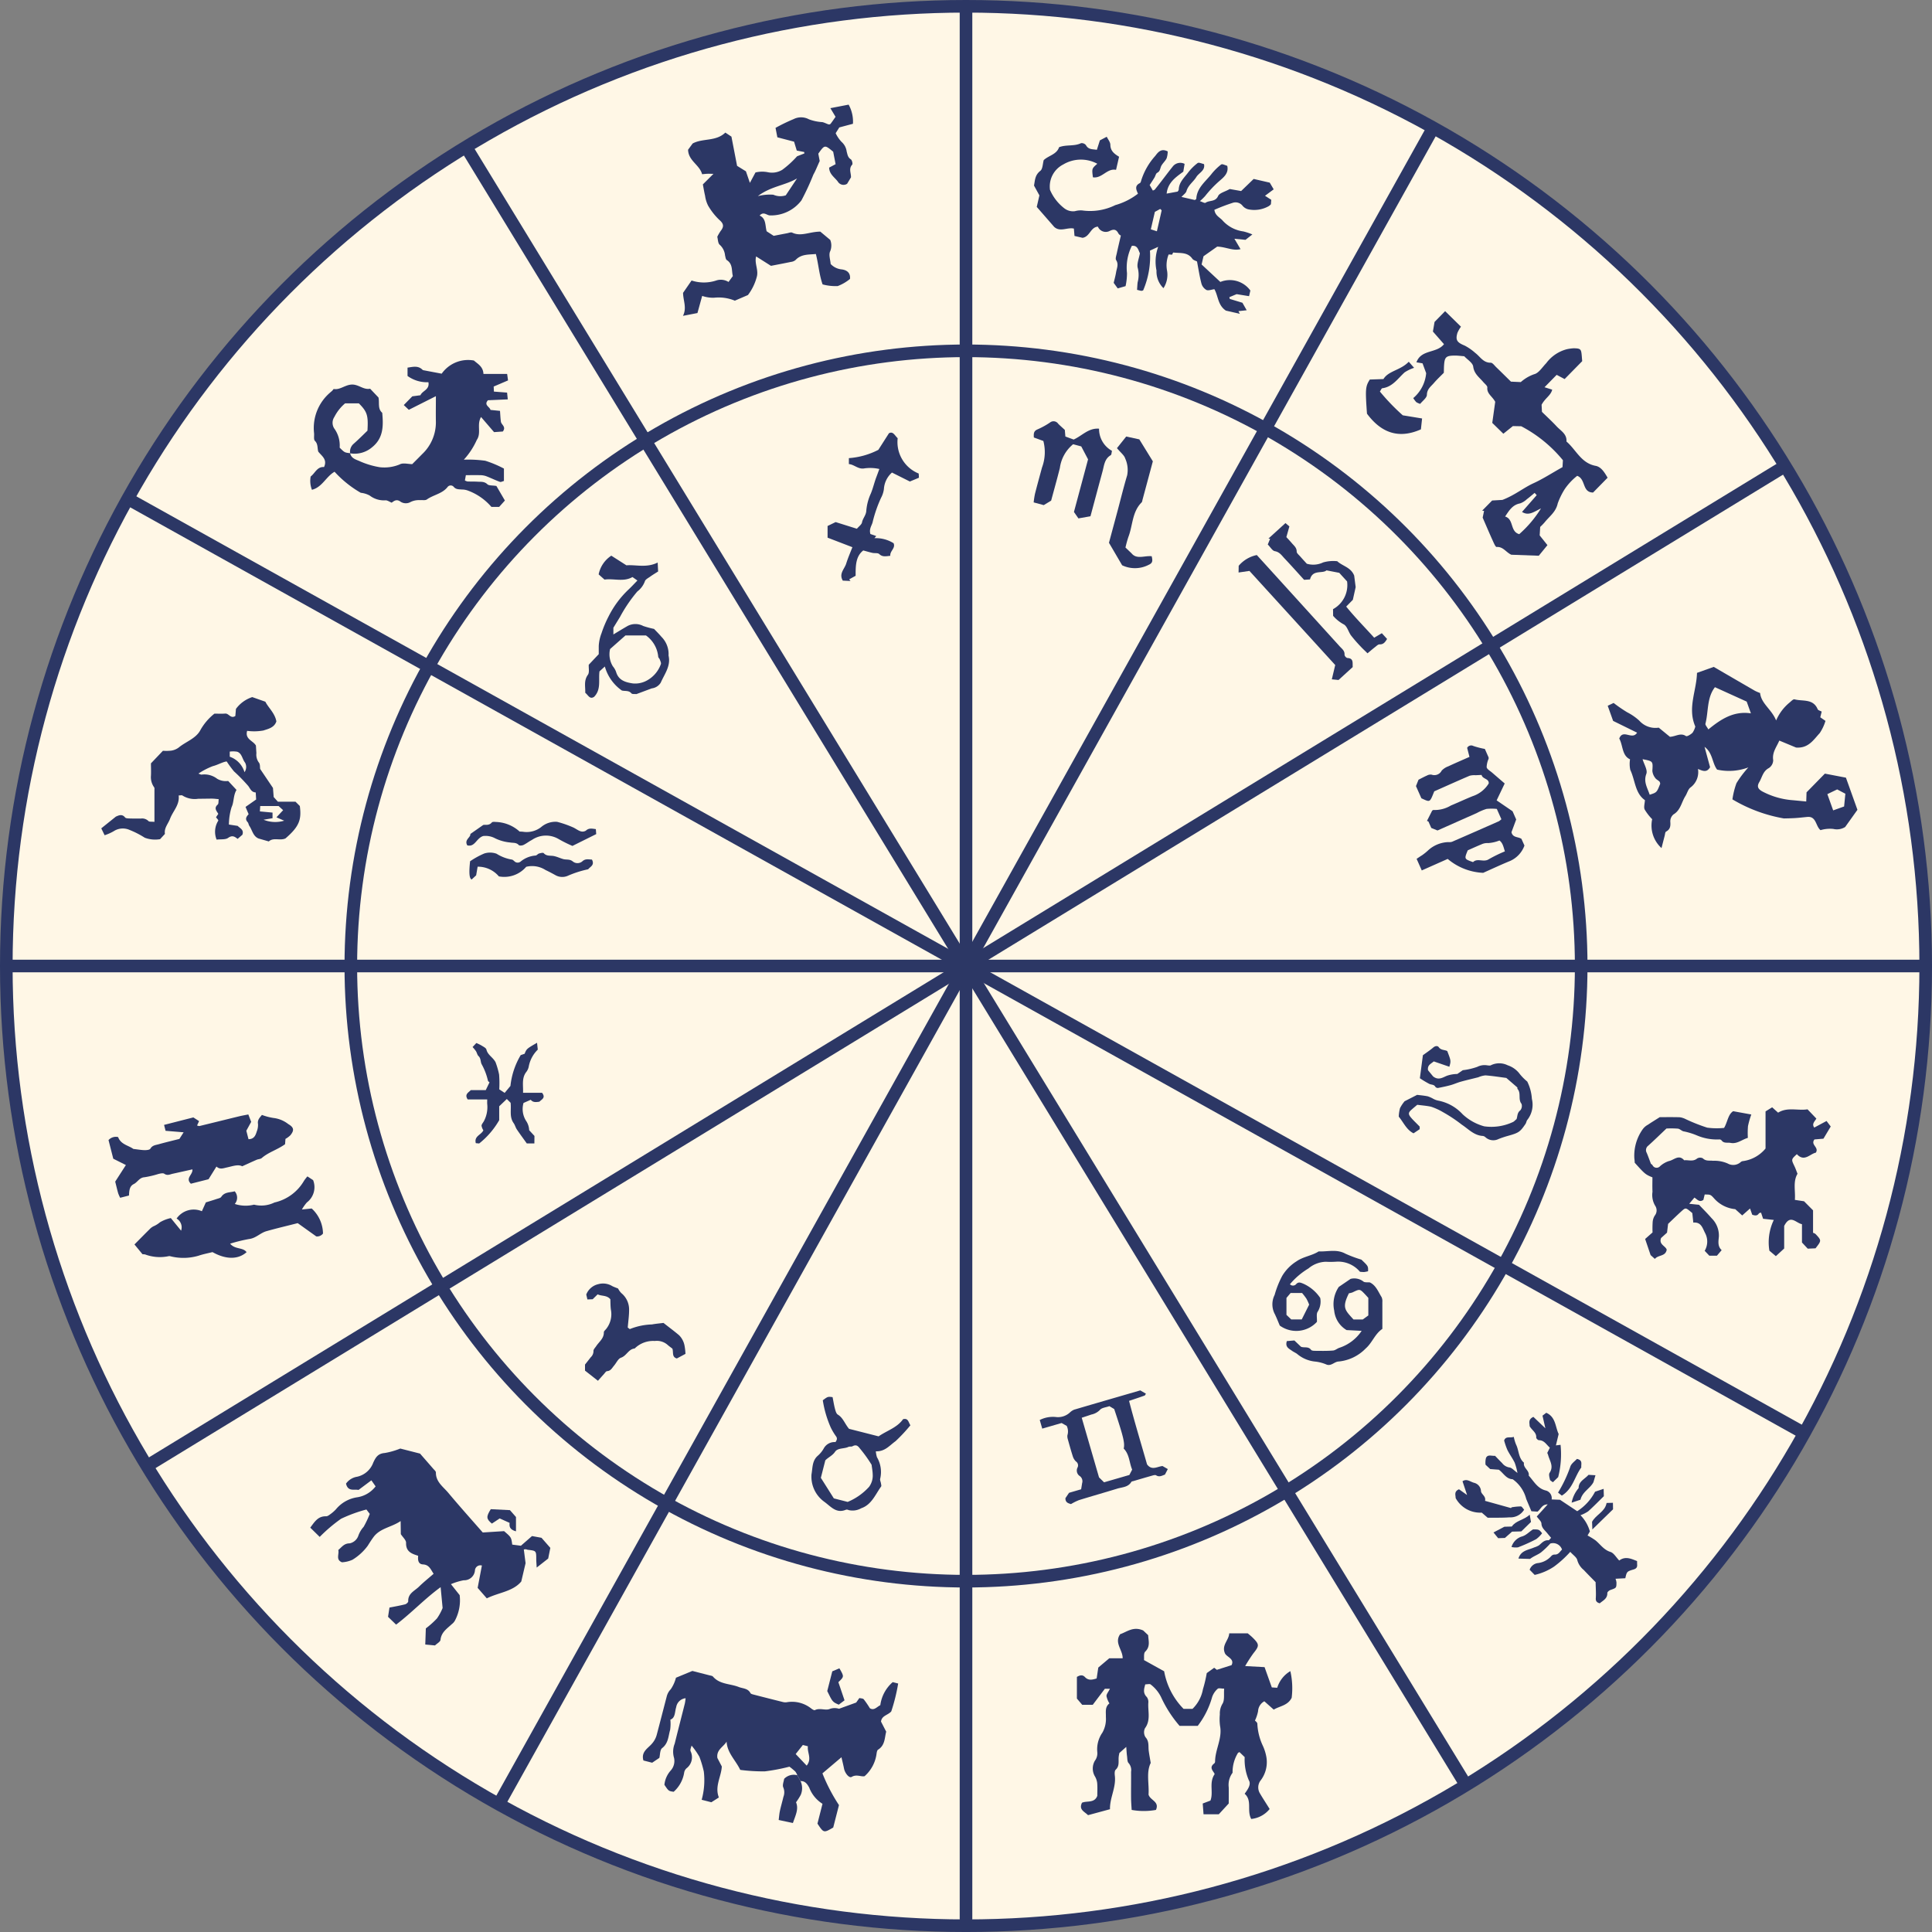 <svg xmlns="http://www.w3.org/2000/svg" width="191.661" height="191.661" viewBox="0 0 191.661 191.661"><rect x="0" y="0" width="191.661" height="191.661" fill="#808080" stroke="none"/><g transform="translate(0.625 0.625)"><g transform="translate(0 0)"><circle cx="95.206" cy="95.206" r="95.206" transform="translate(0 0)" fill="#fff7e6" stroke="#2c3765" stroke-width="1.25"/><circle cx="61.028" cy="61.028" r="61.028" transform="translate(34.178 34.178)" fill="#fff7e6" stroke="#2c3765" stroke-width="1.25"/><line y2="190.411" transform="translate(95.206 0)" fill="#fff7e6" stroke="#2c3765" stroke-width="1.25"/><line x1="190.411" transform="translate(0 95.206)" fill="#fff7e6" stroke="#2c3765" stroke-width="1.25"/><line x1="92.707" y2="166.319" transform="translate(48.852 12.046)" fill="#fff7e6" stroke="#2c3765" stroke-width="1.25"/><line x1="166.319" y1="92.707" transform="translate(12.046 48.852)" fill="#fff7e6" stroke="#2c3765" stroke-width="1.25"/><line x1="162.525" y2="99.208" transform="translate(13.943 45.602)" fill="#fff7e6" stroke="#2c3765" stroke-width="1.25"/><line x1="99.208" y1="162.525" transform="translate(45.602 13.943)" fill="#fff7e6" stroke="#2c3765" stroke-width="1.25"/><g transform="translate(101.918 41.168)"><path d="M921.038,510l-1.194.212-.445-.638,1.4-5.221-.675-1.283-.806-.216A3.683,3.683,0,0,0,918,505.222c-.271,1.076-.571,2.145-.863,3.227l-.734.445-1-.269a8.38,8.38,0,0,1,.129-.846c.223-.876.464-1.746.7-2.618a4.353,4.353,0,0,0,.132-2.631l-.942-.344c-.021-.365-.034-.632.352-.8a7.735,7.735,0,0,0,1.252-.687.557.557,0,0,1,.812.125c.185.189.388.361.655.609l.057.656.821.3c.84-.376,1.468-1.162,2.518-1.078a2.486,2.486,0,0,0,1.284,2.2c-.049.18-.042.382-.125.431-.619.363-.651,1.01-.81,1.595C921.838,507.014,921.443,508.489,921.038,510Z" transform="translate(-915.403 -500.578)" fill="#2c3765"/><path d="M920.144,502.53l.917-1.152,1.3.28,1.343,2.179c-.369,1.375-.693,2.582-1.018,3.787-.028.1-.034.229-.1.293-.946.946-.868,2.28-1.307,3.417a10.485,10.485,0,0,0-.29,1.056l.611.583c.511.621,1.29.2,1.99.28.093.4.125.662-.272.838a2.964,2.964,0,0,1-2.66.059l-1.307-2.232c.28-1.035.567-2.105.855-3.174.314-1.173.6-2.355.95-3.519a2.748,2.748,0,0,0-.195-1.672C920.863,503.232,920.524,502.986,920.144,502.53Z" transform="translate(-911.881 -499.865)" fill="#2c3765"/></g><path d="M929.111,497.354l-.335-.019a2.893,2.893,0,0,0-.153,1.625,2.426,2.426,0,0,1-.359,1.718,2.294,2.294,0,0,1-.691-1.748,4.326,4.326,0,0,1,.166-2.353l-.817.376a8.56,8.56,0,0,1-.67,3.94.491.491,0,0,1-.174.051c-.123-.015-.244-.053-.433-.1.019-.263.027-.507.057-.749a2.808,2.808,0,0,0,.023-1.375c-.142-.426.119-.987.2-1.506-.168-.333-.225-.806-.8-.732a4.829,4.829,0,0,0-.479,2.694,5.989,5.989,0,0,1-.142,1.3l-.778.225-.4-.551c.078-.329.182-.7.242-1.069.066-.39.272-.768,0-1.188-.093-.144.013-.429.059-.645.112-.528.24-1.054.41-1.791a.538.538,0,0,1-.238-.2c-.2-.394-.435-.462-.842-.269a.849.849,0,0,1-1.2-.414c-.73.049-.789,1-1.519,1.109l-.8-.185-.062-.73c-.647-.151-1.358.373-1.95-.165l-1.733-1.986.263-1.143-.535-.974c.1-.5.081-1.039.624-1.457.244-.187.235-.7.339-1.067.492-.464,1.284-.558,1.525-1.281.713-.28,1.487-.066,2.175-.4a.54.54,0,0,1,.488.193c.25.463.662.392,1.084.465l.3-.938.681-.358c.123.259.354.526.358.8.01.6.371.882.865,1.184l-.3,1.3c-.891-.187-1.39.883-2.295.738-.11-.867-.11-.867.435-1.343a3.427,3.427,0,0,0-3.377.07,2.449,2.449,0,0,0-1.315,2.518,4.581,4.581,0,0,0,1.419,1.831,1.418,1.418,0,0,0,1.05.286,2.17,2.17,0,0,1,.708-.076,5.638,5.638,0,0,0,3.3-.526,6.587,6.587,0,0,0,2.249-1.133c-.15-.352-.38-.772.187-1.048.068-.034.11-.157.129-.244a6.554,6.554,0,0,1,1.4-2.457c.27-.359.579-.779,1.235-.446a2.286,2.286,0,0,1-.106.681c-.127.267-.375.475-.52.734-.132.238-.1.549-.418.708-.134.068-.174.314-.269.471-.142.233-.291.458-.477.745l.316.547c.091-.045.159-.059.193-.1.21-.257.412-.518.617-.781.39-.505.77-1.016,1.169-1.513a.944.944,0,0,1,1.171-.255l-.131.774c-.783.571-1.538,1.1-1.651,2.176l1.09-.2c.025-.042.106-.119.11-.2.025-.753.583-1.211.976-1.752a4.992,4.992,0,0,1,.825-.823c.161-.136.185-.106.707.051.138.641-.513.863-.764,1.277-.289.477-.806.806-.978,1.4-.059.2-.293.352-.494.577l1.326.306c.055-.044.142-.079.144-.119.061-1.127.961-1.738,1.561-2.529a5.612,5.612,0,0,1,.834-.821c.151-.13.176-.1.675.079.187.791-.462,1.211-.889,1.6a11.248,11.248,0,0,0-1.309,1.4,5.61,5.61,0,0,1-.516.5c.238.074.477.225.562.163.382-.272.976-.062,1.247-.672.134-.3.67-.418,1.154-.692l1.129.2,1.243-1.2,1.595.367.392.664-.861.639.619.4-.034.439a.954.954,0,0,1-.212.187,2.91,2.91,0,0,1-2.043.316,1.076,1.076,0,0,1-.539-.329.887.887,0,0,0-1.014-.308,19.18,19.18,0,0,0-1.8.687c.081.573.507.732.789,1.033a3.356,3.356,0,0,0,2.079,1.11,5.758,5.758,0,0,1,.9.3l-.681.535-1.1-.106.607,1.029c-.76.195-1.422-.216-2.313-.252l-1.36.959-.189.815,1.86,1.733a2.512,2.512,0,0,1,2.978.853l-.13.558-1.235-.2-.721.3.045.174,1.254.38.422.744-.817.087.136.267-1.385-.32c-.812-.543-.749-1.453-1.139-2.124-.282.036-.59.168-.794.074a1.068,1.068,0,0,1-.492-.641c-.185-.706-.293-1.434-.437-2.181-.146-.081-.367-.132-.462-.271-.479-.69-1.22-.534-1.884-.619-.036,0-.091.151-.136.233Zm-1.7-4.245-.4,1.731.6.195c.167-.726.323-1.394.471-2.064.006-.032-.074-.081-.14-.153Z" transform="translate(-813.469 -472.716)" fill="#2c3765"/><g transform="translate(134.881 30.228)"><path d="M948.074,504.8c.554.545,1.022.97,1.449,1.432.411.445,1.041.757.982,1.51.953.812,1.447,2.145,2.894,2.414.539.1.868.624,1.188,1.177l-1.441,1.47c-1.109-.011-.7-1.337-1.576-1.657a5.878,5.878,0,0,0-1.247,1.332,7.361,7.361,0,0,0-.683,1.4c-.185.865-.829,1.288-1.3,1.882a6.017,6.017,0,0,1-.441.454l-.051.842.77.965-.859,1.052-2.724-.1c-.526-.233-.808-.817-1.457-.768-.113.009-.282-.4-.386-.628-.312-.683-.605-1.375-1-2.285l.14-.666-.189-.026.989-1.006,1.02-.059c1.243-.477,2.077-1.194,3.076-1.651.948-.433,1.829-1.01,2.885-1.6l.04-.687a13.351,13.351,0,0,0-4.133-3.369l-.829-.017-.946.759-1.1-1.076.293-2.092c-.3-.558-.842-.8-.783-1.419.015-.168-.257-.369-.407-.547-.391-.463-.9-.8-.993-1.525-.049-.382-.589-.7-.889-1.029-.348-.025-.656-.07-.963-.066-.851.011-.988.149-1.042,1-.013.193-.011.386-.021.707-.286.291-.66.638-.991,1.022-.291.339-.677.592-.689,1.167-.008.3-.431.6-.666.895a1.552,1.552,0,0,1-.388-.172,2.931,2.931,0,0,1-.3-.4,3.654,3.654,0,0,0,1.282-2.474l-.361-.976-.605-.1c.471-1.305,2-.868,2.734-1.8l-1.1-1.254.164-.953,1.048-1.069,1.572,1.542a3.14,3.14,0,0,0-.354.62c-.21.721-.025.948.73,1.258a5.167,5.167,0,0,1,1.042.726c.484.361.787.98,1.534.97.18,0,.369.274.539.439.509.492,1.012.991,1.468,1.438l.976.045a3.944,3.944,0,0,1,1.32-.779c.46-.106.812-.7,1.2-1.093a3.709,3.709,0,0,1,2.066-1.394,4.642,4.642,0,0,1,.66-.089c.7.015.747.074.806.791.011.153.025.308.04.488l-1.744,1.776-.789-.418-1.205,1.228.762.24c-.136.581-.7.832-1.052,1.5Zm-.52,8.263-.206-.225c-.257.21-.507.431-.772.628a1.9,1.9,0,0,1-.675.416c-.738.138-1.063.675-1.481,1.3.895.278.462,1.485,1.4,1.75a11.285,11.285,0,0,0,2.16-2.556c-.74.363-1.222.759-1.884.352Z" transform="translate(-930.613 -494.795)" fill="#2c3765"/><path d="M937.077,497.455l.528.605a3.885,3.885,0,0,0-.944.454c-.677.613-1.19,1.44-2.213,1.572-.078.011-.134.18-.236.325a20.965,20.965,0,0,0,2.27,2.359l1.916.314-.117,1.08c-2.253,1-3.973.3-5.35-1.555-.174-2.448-.155-2.7.282-3.388l1.351-.047C935.068,498.346,936.261,498.312,937.077,497.455Z" transform="translate(-932.828 -492.423)" fill="#2c3765"/></g><g transform="translate(122.246 51.266)"><path d="M927.957,507.592c.439.48.9.987,1.364,1.5q3.434,3.78,6.863,7.563c.212.235.509.427.475.832a.426.426,0,0,0,.274.318c.653.025.507.488.539.9l-1.407,1.283-.666-.066.337-1.419-8.509-9.336-1.078.157.011-.664A3.187,3.187,0,0,1,927.957,507.592Z" transform="translate(-926.149 -504.421)" fill="#2c3765"/><path d="M929.437,505.916l.388.331-.3,1.061c.146.159.356.378.552.609s.477.435.473.83c0,.159.218.327.35.48.218.252.446.494.655.723a2.267,2.267,0,0,0,1.619-.131,3.641,3.641,0,0,1,1.4-.119c.522.488,1.353.594,1.68,1.428l.146,1.143-.28,1.258-.658.67c.863,1.067,1.831,2.041,2.775,3.089l.76-.447.52.57c-.182.289-.335.552-.751.539-.146-.006-.3.161-.443.269-.238.184-.467.384-.747.617-.246-.244-.469-.446-.672-.666a14.263,14.263,0,0,1-.959-1.1c-.261-.352-.373-.889-.706-1.094a3.675,3.675,0,0,1-1.075-.859l-.008-.662a2.717,2.717,0,0,0,1.394-2.751l-.777-.853-1.267-.244c-.38.358-1.379-.119-1.634.9l-.587.038c-.643-.706-1.288-1.432-1.954-2.136-.269-.286-.477-.622-.95-.706-.246-.042-.437-.4-.7-.662l.233-.567-.167-.021Z" transform="translate(-924.785 -505.916)" fill="#2c3765"/></g><path d="M957.886,526.6a7.849,7.849,0,0,1,.4-1.606,10.269,10.269,0,0,1,1.18-1.565,5.465,5.465,0,0,1-3.1.219c-.5-.651-.424-1.661-1.247-2.259l.549,2.018c-.325.571-.726.371-1.2.178a1.893,1.893,0,0,1-.725,1.822c-.255.172-.342.583-.526.872-.386.607-.473,1.4-1.182,1.816a.9.9,0,0,0-.312.717c.034.431,0,.759-.42.986-.091.047-.1.259-.136.4-.1.386-.2.774-.316,1.235a3.017,3.017,0,0,1-.927-2.866,5.013,5.013,0,0,1-.745-.963c-.108-.236.007-.573.026-.927-.984-.677-.961-1.969-1.451-3a2.865,2.865,0,0,1-.026-1.05c-.81-.371-.687-1.368-1.069-2.062.375-.99,1.281.2,1.769-.581l-2.378-1.169-.537-1.5.586-.28a14.419,14.419,0,0,0,1.356.931,5.367,5.367,0,0,1,1.2.834,2.132,2.132,0,0,0,1.92.685l1.112.91c.6-.038,1.058-.431,1.587-.076.106.07.48-.155.651-.325a1.856,1.856,0,0,0,.278-.622c-.8-1.833.129-3.56.167-5.32l1.661-.594c1.339.777,2.715,1.578,4.092,2.374a5.064,5.064,0,0,0,.509.218c.108,1.057,1.146,1.614,1.589,2.722a4.68,4.68,0,0,1,1.286-1.737c.176-.136.4-.4.543-.358.8.216,1.843-.091,2.291.978.047.112.252.155.4.237l-.14.566.515.356a4.42,4.42,0,0,1-.573,1.216c-.609.655-1.118,1.525-2.346,1.428l-1.661-.69c-.269.637-.73,1.177-.605,1.948a.962.962,0,0,1-.431.778c-.594.314-.666.919-.954,1.4-.259.439-.113.69.322.929a7.669,7.669,0,0,0,3.04.863l1.3.125.03-.908,1.818-1.856,2.09.4,1.141,3.189-1.218,1.706a1.548,1.548,0,0,1-1.177.191,3.232,3.232,0,0,0-1.266.121c-.5-.4-.4-1.4-1.32-1.311-.416.04-.832.091-1.25.115s-.832.028-1.061.034A14.944,14.944,0,0,1,957.886,526.6Zm-1.735-11.129c-.817,1.056-.63,2.408-.942,3.619-.034.133.157.322.289.571,1.25-1.021,2.509-1.848,4.22-1.595L959.3,516.9Zm-6.474,10.669c.706-.223.706-.223,1.048-1.1-.025-.068-.031-.163-.081-.212-.132-.127-.325-.21-.42-.357a1.356,1.356,0,0,1-.282-.7c.06-.955.083-.955-.969-1.156.144.505.515,1.074.373,1.453C949.048,524.863,949.437,525.418,949.678,526.14Zm18.6-.528-.974.469.577,1.612,1.084-.388.125-1.264Z" transform="translate(-786.648 -447.925)" fill="#2c3765"/><path d="M943.926,524.9l-.454-1.023a4.979,4.979,0,0,0-1.023,0,5.179,5.179,0,0,0-.961.408q-1.949.863-3.9,1.731l-.617-.252-.284-.639-.144-.062.511-1.008c.036-.021.085-.079.125-.072a3.12,3.12,0,0,0,1.735-.443c.719-.3,1.424-.63,2.145-.923a2.951,2.951,0,0,0,1.61-1.265c.042-.5-.626-.43-.706-.846-.219.01-.4.017-.586.028a1.838,1.838,0,0,0-.6.051c-1.184.505-2.357,1.037-3.511,1.547-.458,1.143-.4,1.088-1.277.689l-.537-1.209.252-.632c.265-.132.545-.289.84-.416a.726.726,0,0,1,.458-.087.81.81,0,0,0,1-.4,1.724,1.724,0,0,1,.658-.426c.679-.318,1.37-.613,2.1-.936l-.231-.895a.454.454,0,0,1,.615-.187,8.282,8.282,0,0,0,1.141.293l.371.838a.539.539,0,0,1,0,.144,2.211,2.211,0,0,0-.193.832c.04.2.346.365.541.535.4.346.794.687,1.25,1.078l-.8,1.676,1.579,1.078.361.817-.469,1.264c.132.562.655.431.989.656l.3.666a2.652,2.652,0,0,1-1.411,1.523c-.942.386-1.865.821-2.684,1.184a5.825,5.825,0,0,1-3.519-1.381l-2.573,1.143-.511-1.15c.187-.125.356-.244.531-.35a5.347,5.347,0,0,0,.6-.482,3.1,3.1,0,0,1,2.009-.828.915.915,0,0,0,.382-.036q2.327-1.01,4.646-2.037A1.687,1.687,0,0,0,943.926,524.9Zm-3.339,3.089c-.352.857-.352.857.528,1.165.427-.431,1.048.051,1.557-.284a13.627,13.627,0,0,1,1.6-.781c-.14-.443-.21-.844-.539-1.08a3.675,3.675,0,0,1-1.114.257,1.336,1.336,0,0,0-.675.127C941.5,527.575,941.062,527.775,940.587,527.985Z" transform="translate(-795.608 -444.254)" fill="#2c3765"/><path d="M957.621,547.281l-.691-.624a3.19,3.19,0,0,1-2.1-1.069c-.358-.4-.38-.38-.931-.384l-.13.534c-.414.289-.619-.076-.891-.227l-.513.613.972.1c.41.435.851.87,1.254,1.337a2.407,2.407,0,0,1,.715,1.816c-.042.464-.144.957.276,1.347l-.471.551h-.753l-.46-.486a1.787,1.787,0,0,0,.057-1.729c-.276-.532-.4-1.143-1.184-1.069l-.1-.944c-.058-.049-.147-.127-.24-.2-.4-.325-.443-.335-.8-.015-.458.413-.9.846-1.362,1.286l-.106.87-.59.532c-.25.645.448.785.558,1.156-.112.69-.836.5-1.175.918l-.422-.378-.543-1.6.736-.649a9.995,9.995,0,0,1,.01-1.016,1.4,1.4,0,0,1,.208-.653.82.82,0,0,0,.076-.923,2.089,2.089,0,0,1-.3-1.445c-.025-.479-.006-.961-.006-1.428-.687-.278-.751-.331-1.757-1.451a3.928,3.928,0,0,0-.038-.437,4.519,4.519,0,0,1,.829-2.881,1.524,1.524,0,0,1,.528-.456c.333-.229.681-.437,1.163-.745.545,0,1.266-.013,1.984.008a1.8,1.8,0,0,1,.571.178,17.528,17.528,0,0,0,2.153.853,7,7,0,0,0,1.676.026c.352-.6.39-1.337.9-1.657l1.8.327a8.377,8.377,0,0,0-.329,1.15,8.272,8.272,0,0,0-.013,1.167c-.611.182-1.069.628-1.714.5-.312-.059-.67.078-.906-.263a.294.294,0,0,0-.246-.079,5.078,5.078,0,0,1-2.228-.416,6.921,6.921,0,0,0-1.233-.378c-.21-.013-.4-.253-.615-.278a9.25,9.25,0,0,0-1.133-.013c-.655.619-1.222,1.177-1.814,1.708a.546.546,0,0,0-.142.711c.134.318.248.641.42,1.094-.029-.025.085.032.151.125a.452.452,0,0,0,.745.106,2.418,2.418,0,0,1,.885-.515c.49-.093.982-.7,1.511-.078.428-.047.88.165,1.29-.18a.58.58,0,0,1,.56-.015c.307.308.672.2,1.016.246a3.254,3.254,0,0,1,1.457.271,1.111,1.111,0,0,0,1.266-.125.392.392,0,0,1,.233-.113,3.5,3.5,0,0,0,2.251-1.252V536.96l.653-.407.594.532c.921-.579,1.952-.178,2.917-.331l.878.919c-.18.3-.473.53-.21.891l1.22-.653.414.547-.723,1.209-.889.074c-.429.543.488.772.133,1.313-.577.115-1.141.955-1.88.148-.569.522-.564.52-.236,1.2.111.233.195.48.3.745-.467.785-.193,1.682-.261,2.59l.91.138.893.9v2.23a.624.624,0,0,1,.252.123c.6.641.594.645-.008,1.415l-.772.034-.571-.613v-1.816c-.6-.108-1.158-1.031-1.765.178v2.234l-.825.76-.643-.543a5.11,5.11,0,0,1,.439-3.049l-1.063-.117L959.49,547c-.074.026-.178.03-.212.079-.168.263-.391.223-.664.129l-.216-.617Z" transform="translate(-785.413 -427.33)" fill="#2c3765"/><path d="M936.385,539.17c-.193.163-.391.325-.586.5-.28.246-.323.411-.087.707s.549.579.915.957c0-.021,0,.106,0,.255l-.611.411c-.708-.356-.986-1.078-1.466-1.653a3.792,3.792,0,0,1,.123-.842,3.567,3.567,0,0,1,.458-.687l1.241-.634c.278.036.672.068,1.056.146a3.069,3.069,0,0,1,.543.244,1.755,1.755,0,0,0,.5.184,4.408,4.408,0,0,1,2.41,1.347,5.086,5.086,0,0,0,2.142,1.2,5.027,5.027,0,0,0,2.824-.412c.134-.044.239-.185.386-.3.106-.271.049-.628.375-.874a.672.672,0,0,0,.117-.651c-.357-.443-.021-1.039-.384-1.458-.042-.047-.019-.15-.021-.155l-1.1-.95c-.56-.072-1.311-.193-2.066-.253a2.318,2.318,0,0,0-.713.187c-.583.149-1.169.282-1.746.443-.335.093-.654.242-.989.335-.409.114-.827.2-1.243.28a.315.315,0,0,1-.276-.1c-.138-.259-.4-.2-.605-.3a9.669,9.669,0,0,1-.938-.562l.3-2.282c.333-.244.7-.486,1.029-.766.2-.17.431-.193.552-.025.221.308.564.238.836.378.375.974.375.974.208,1.557l-1.547-.532c-.3.259-.645.367-.57.876l.5.609c.552.445,1,.081,1.39-.064a3.219,3.219,0,0,1,1.014-.172l.547-.376a6.513,6.513,0,0,0,1.445-.335,1.575,1.575,0,0,1,.963-.149c.129.013.291.051.384-.009a1.876,1.876,0,0,1,1.661.006,2.433,2.433,0,0,1,1.209.878,5.178,5.178,0,0,0,.732.736,4.462,4.462,0,0,1,.458,1.714,2.43,2.43,0,0,1-.437,2.07c-.1.108-.11.293-.195.42-.549.808-.681.887-1.748,1.186a8.934,8.934,0,0,0-.929.312,1.156,1.156,0,0,1-1.282-.165.5.5,0,0,0-.267-.14c-.878-.045-1.436-.689-2.1-1.126a14.664,14.664,0,0,0-1.88-1.247,6.058,6.058,0,0,0-1.161-.528C937.312,539.263,936.865,539.233,936.385,539.17Z" transform="translate(-796.413 -430.196)" fill="#2c3765"/><g transform="translate(125.601 123.461)"><path d="M938.179,550.526c-.749.5-1,1.377-1.657,1.945a4.3,4.3,0,0,1-2.679,1.29c-.42.015-.715.467-1.182.312a3.981,3.981,0,0,0-1.091-.3,3.264,3.264,0,0,1-1.86-.774c-.151-.11-.331-.182-.482-.291-.3-.219-.719-.378-.524-.972l.747-.062.655.622c.31.135.726-.066,1,.306.072.1.316.1.481.1.566.006,1.135.017,1.7-.03.227-.019.431-.216.66-.282a4.242,4.242,0,0,0,2.177-1.67l-1.491-.076a2.526,2.526,0,0,1-1.232-1.935,3.034,3.034,0,0,1,.456-2.348l1.167-.795a1.475,1.475,0,0,1,1.26.25c.135.127.435.074.659.1.613.3.827.931,1.159,1.457a1,1,0,0,1,.076.494C938.181,548.721,938.179,549.572,938.179,550.526Zm-1.392-3.074c-.146-.161-.237-.265-.333-.365-.513-.535-.511-.532-1.23-.185a1.587,1.587,0,0,1-.361.089c-.721,1.44-.38,1.676.452,2.6h.923l.549-.4Z" transform="translate(-927.27 -542.781)" fill="#2c3765"/><path d="M936.75,544.952c.677.643.677.643.664,1.154a3.138,3.138,0,0,1-.388.076,3.389,3.389,0,0,1-.418-.025,2.822,2.822,0,0,0-2.363-1,7.967,7.967,0,0,1-1.022.006,2.8,2.8,0,0,0-1.725.664,7.3,7.3,0,0,0-1.837,1.568.418.418,0,0,0,.639-.036c.227-.216.41-.129.674-.026a3.946,3.946,0,0,1,1.693,1.421,1.9,1.9,0,0,1-.24,1.347c-.172.219-.064.656-.087,1.025a2.787,2.787,0,0,1-3.687.367c-.127-.3-.288-.707-.471-1.1a2.066,2.066,0,0,1-.038-1.939,9.407,9.407,0,0,1,.751-1.886,4.312,4.312,0,0,1,1.421-1.447c.679-.475,1.519-.549,2.2-.986.882.045,1.778-.25,2.641.223A12.207,12.207,0,0,0,936.75,544.952Zm-7.433,3.8v1.68l.473.452h1.044l.734-1.466a4.891,4.891,0,0,0-.269-.59,6.349,6.349,0,0,0-.435-.567H929.73Z" transform="translate(-927.922 -544.079)" fill="#2c3765"/></g><g transform="translate(143.752 139.524)"><path d="M950.839,559.718c-.516.5-1.016,1.021-1.553,1.5a3.538,3.538,0,0,1-.766.386,3.712,3.712,0,0,1,.933,1.612l-.231.4a6.778,6.778,0,0,1,.793.486c.481.393.812.934,1.476,1.143.335.1.568.539.874.853.607-.452,1.167-.183,1.771.055,0,.089,0,.24.009.39.013.259-.131.375-.359.443-.658.193-.673.214-.817.87l-.972.051a1.456,1.456,0,0,1,.095.38c-.006.539-.017.528-.6.734-.129.045-.312.2-.308.3.017.564-.426.74-.753,1.023-.282-.083-.41-.2-.39-.515.032-.494-.007-.991-.019-1.583-.361-.371-.777-.781-1.177-1.211a1.9,1.9,0,0,1-.638-.965c-.055-.288-.422-.517-.7-.832a10.648,10.648,0,0,1-1.61,1.464,5.712,5.712,0,0,1-1.92.823l-.5-.511a1,1,0,0,1,.772-.656,2.106,2.106,0,0,0,1.36-.685.451.451,0,0,1,.34-.168c.4.025.52-.291.742-.492a.94.94,0,0,0-1.165-.6,8.3,8.3,0,0,1-.934.891c-.325.235-.727.363-1.073.636l-1.154-.034c.255-.832.993-.847,1.564-1.107a2.051,2.051,0,0,0,.481-.212c.28-.235.511-.532.94-.5.068.006.148-.134.257-.24-.148-.176-.28-.333-.41-.492-.227-.278-.53-.486-.549-.925-.01-.221-.274-.429-.464-.7l1.086-1.2c-.583-.006-.687.49-1.014.719l-.605-.04-.511-1.215a3.447,3.447,0,0,0-1.345-1.96c-.639-.021-.9-.592-1.371-.944l-.861-.066-.46-.43a1.878,1.878,0,0,1,.043-.67c.17-.38.55-.185.9-.214.218.225.454.479.7.719a1.121,1.121,0,0,0,.715.435c.246.021.467.3.808.543a6.142,6.142,0,0,0-.274-1.012c-.21-.437-.509-.831-.725-1.266a6.805,6.805,0,0,1-.323-.94c.172-.465.579-.223.957-.359a4.274,4.274,0,0,0,.221.751c.3.59.229,1.341.791,1.814-.108.522.564.759.471,1.277.5.552.853,1.26,1.663,1.472a.787.787,0,0,1,.611.895l.827.032,1.708,1.135a5.066,5.066,0,0,0,1.771-1.934l.851-.284Z" transform="translate(-936.109 -551.438)" fill="#2c3765"/><path d="M943.1,558.8a5.976,5.976,0,0,1,.91-.089c.11.006.21.2.329.322a1.58,1.58,0,0,1-1.453.762c-.723.055-1.451.03-2.162.04l-.589-.507a2.773,2.773,0,0,1-2.592-1.449c.015-.246-.2-.643.337-.867l.8.57-.454-1.366c.426-.289.77.053,1.148.153a.894.894,0,0,1,.687.846c.049.314.511.484.4.944l2.573.717Z" transform="translate(-937.517 -549.419)" fill="#2c3765"/><path d="M944.03,555.81l.46-.055a9.189,9.189,0,0,1-.235,3.2l-.526.513c-.115-.1-.269-.164-.291-.263-.051-.221-.136-.526-.032-.679.435-.647,0-1.184-.148-1.759a1.568,1.568,0,0,0-.087-.21l.259-.52c-.344-.293-.547-.74-1.088-.742-.093,0-.272-.176-.265-.261.036-.509-.418-.709-.655-1.133.013-.274-.185-.668.375-.919l1.188,1.133-.286-1.254.373-.287c.95.418.891,1.4,1.23,2.107Z" transform="translate(-934.055 -552.571)" fill="#2c3765"/><path d="M944.775,554.992c.622.129.392.541.435.849-.662.895-.838,2.125-1.933,2.792l-.375-.3a13.061,13.061,0,0,0,1.216-2.567C944.211,555.454,944.57,555.221,944.775,554.992Z" transform="translate(-932.716 -550.412)" fill="#2c3765"/><path d="M942.278,559.574l-.919.025-.709.626-.67.023-.464-.568,1.082-.567.736-.021c.4-.594,1.184-.628,1.778-1.175l.125.723Z" transform="translate(-935.735 -547.804)" fill="#2c3765"/><path d="M945.29,555.827l.69.04-.2.688c-.318.619-1.1.953-1.288,1.741l-.876.291a3.118,3.118,0,0,1,.694-1.443C944.3,556.474,944.9,556.266,945.29,555.827Z" transform="translate(-932.081 -549.667)" fill="#2c3765"/><path d="M942.594,558.689c.592,0,.592,0,.9.38a2.8,2.8,0,0,1-.588.588,16.44,16.44,0,0,1-1.8.81,1.736,1.736,0,0,1-.647-.036,1.571,1.571,0,0,1,.967-1.021C941.919,559.291,942.172,558.948,942.594,558.689Z" transform="translate(-934.89 -547.115)" fill="#2c3765"/><path d="M944.716,559.936l-.03-.757c.388-.719,1.286-.991,1.442-1.869l.628-.017.011.645Z" transform="translate(-931.125 -548.36)" fill="#2c3765"/></g><path d="M928.419,559.206l-.284.547c-.287.1-.554.28-.88.07-.083-.053-.252-.006-.373.028-.624.176-1.245.359-1.865.543-.076.023-.184.03-.214.083-.322.541-.91.518-1.407.672-1.264.39-2.535.749-3.8,1.141a5.56,5.56,0,0,0-.785.391c-.2-.074-.564-.117-.549-.59l.358-.53,1.2-.35.1-.613a.631.631,0,0,0-.265-.719.655.655,0,0,1-.189-.832.469.469,0,0,0-.165-.6,1.2,1.2,0,0,1-.306-.5c-.182-.566-.339-1.141-.5-1.716a.946.946,0,0,1-.036-.377,1.277,1.277,0,0,0-.07-.933l-.507-.284-1.92.556-.248-.855a2.9,2.9,0,0,1,1.57-.3,1.737,1.737,0,0,0,1.419-.443,1.343,1.343,0,0,1,.431-.284c2.185-.645,4.376-1.277,6.555-1.911l.562.331c-.057.077-.085.166-.14.185-.484.174-.972.335-1.536.524.554,2.136,1.194,4.232,1.784,6.3.475.639,1.01.219,1.532.163Zm-5.321-5.957-.475-.284c-.339.123-.755.149-.938.371a1.634,1.634,0,0,1-.851.46c-.308.108-.622.208-.955.318l1.716,5.917.5.488,2.51-.728.278-.531c-.293-.685-.259-1.5-.84-2.089C924.172,556.639,924.02,556.007,923.1,553.249Z" transform="translate(-813.193 -414.094)" fill="#2c3765"/><path d="M920.949,569.85h-.505l-1.2,1.589H918.2l-.528-.619v-2.149c.314-.185.566-.229.8.017.346.367.734.269,1.159.136l.163-1.08,1.093-.923h1.324c.017-.832-.859-1.521-.246-2.389.654-.216,1.3-.811,2.285-.367l.492.465c.025.552.238,1.12-.293,1.635-.17.164-.093.584-.121.836l2,1.11a7.074,7.074,0,0,0,1.928,3.732h.881a3.6,3.6,0,0,0,1.039-1.95,13.15,13.15,0,0,0,.378-1.6l.738-.53.263.206,1.459-.463c.316-.615-.441-.795-.641-1.148-.39-.834.375-1.305.411-2.011h1.835c.142.123.3.246.45.388.724.709.717.842.108,1.6a14.758,14.758,0,0,0-.812,1.26l1.924.106.719,2.013.539.034a2.88,2.88,0,0,1,1.3-1.65,7.658,7.658,0,0,1,.131,2.645c-.384.772-1.16.806-1.78,1.173l-.931-.827a1.188,1.188,0,0,0-.622.984,3.925,3.925,0,0,1-.308.927c.042.053.233.182.235.312a5.749,5.749,0,0,0,.524,2.143,4.544,4.544,0,0,1,.367,1.133,2.985,2.985,0,0,1-.6,2.4,1.139,1.139,0,0,0-.027,1.249c.284.488.6.959.957,1.54a2.7,2.7,0,0,1-1.826.986c-.462-.828.123-1.818-.653-2.5.312-.437.673-.925.412-1.343a5.154,5.154,0,0,1-.409-2.293l-.52-.5c-.064.044-.148.068-.165.117a3.612,3.612,0,0,0-.516,1.935,2.006,2.006,0,0,0-.382,1.449c.01.522,0,1.044,0,1.6l-.989,1.073h-1.51l-.081-1.071.764-.289c.327-.829-.17-1.765.42-2.626-.083-.273-.617-.63-.049-1.052a.263.263,0,0,0,.091-.182c0-1.2.732-2.3.494-3.539a5.047,5.047,0,0,1-.021-1.148,1.874,1.874,0,0,1,.261-1.059c.227-.354.119-.923.167-1.5-.28,0-.547-.079-.643.015a1.914,1.914,0,0,0-.549.815,8.406,8.406,0,0,1-1.43,2.864h-1.8a11.951,11.951,0,0,1-1.846-2.873,3.572,3.572,0,0,0-1.023-1.234c-.087-.083-.325-.011-.535-.011-.131.46-.248.861.153,1.258a.823.823,0,0,1,.148.581c-.051.84.259,1.718-.331,2.514a.921.921,0,0,0,.051.887c.39.426.259.906.324,1.37.047.354.115.706.195,1.184-.465.935-.144,2.089-.216,3.142.168.579,1.109.681.734,1.519a6.767,6.767,0,0,1-2.408,0c-.023-.418-.057-.793-.059-1.165-.008-.872.01-1.742,0-2.614a1.044,1.044,0,0,0-.242-.864c-.142-.136-.125-.448-.157-.685-.038-.267-.049-.539-.079-.925l-.683.607c-.023.131-.057.265-.068.4-.04.433.1.891-.3,1.26-.115.108-.106.4-.081.6.14,1.158-.511,2.183-.481,3.316l-2.177.59c-.373-.369-.936-.539-.6-1.232.477-.218,1.237.068,1.519-.687,0-.418.025-.836-.01-1.25a1.689,1.689,0,0,0-.212-.653,1.532,1.532,0,0,1-.021-1.574,1.221,1.221,0,0,0,.242-.851,2.883,2.883,0,0,1,.505-1.939,2.747,2.747,0,0,0,.346-1.553c.017-.469-.117-.991.352-1.347a2.244,2.244,0,0,1-.291-.719C920.592,570.387,920.783,570.179,920.949,569.85Z" transform="translate(-811.465 -402.941)" fill="#2c3765"/><path d="M907.484,554.909l2.934.747c.829-.575,1.822-.851,2.425-1.7.53-.146.539.337.73.6a16.012,16.012,0,0,1-1.479,1.583c-.59.418-1.048,1.04-1.95,1a2.633,2.633,0,0,0,.11.586,2.889,2.889,0,0,1,.322,2.126c-.042.134.051.308.074.464.015.108.064.252.015.32-.573.8-.951,1.807-1.967,2.151a1.731,1.731,0,0,1-1.26.184.374.374,0,0,0-.246-.04c-.963.41-1.485-.286-2.143-.77a3.067,3.067,0,0,1-1.288-2.739c.115-.632.051-1.337.619-1.837a2.722,2.722,0,0,0,.607-.749,1.211,1.211,0,0,1,1.152-.609c.146-.214.216-.378.027-.611a6.1,6.1,0,0,1-.5-.847,10.708,10.708,0,0,1-.785-2.69c.5-.373.5-.373.971-.312.076.377.136.774.238,1.162.055.2.127.479.28.57C906.9,553.818,907.06,554.408,907.484,554.909Zm-.134,7.251a5.933,5.933,0,0,0,2.122-1.495,1.871,1.871,0,0,0,.361-1.235c-.01-.32-.07-.636-.11-.953a13.345,13.345,0,0,0-1.156-1.61c-.221-.3-.4-.41-.743-.227-.114.061-.286.006-.4.062-.435.208-1.056.081-1.328.486-.265.39-.672.543-.965.849l-.443,1.733,1.288,2.039Z" transform="translate(-823.882 -413.79)" fill="#2c3765"/><g transform="translate(63.155 164.877)"><path d="M910.229,576.46a1.435,1.435,0,0,0-.2-.369,6.679,6.679,0,0,0-.581-.482,19.04,19.04,0,0,1-2.438.465,17.567,17.567,0,0,1-2.442-.146c-.469-.98-1.294-1.682-1.354-2.805-.318.537-1.031.8-.914,1.623l.439.842c-.049,1-.728,1.979-.291,3.076l-.747.475-.959-.246a7.282,7.282,0,0,0,.212-2.8,10.52,10.52,0,0,0-.439-1.468,7.709,7.709,0,0,0-.776-1.109c-.034.163-.157.39-.1.554a1.378,1.378,0,0,1-.413,1.71.724.724,0,0,0-.221.42,3.216,3.216,0,0,1-1.042,1.9c-.5-.07-.5-.07-.918-.691a2.5,2.5,0,0,1,.63-1.424,1.407,1.407,0,0,0,.324-1.252,2.15,2.15,0,0,1,.066-1.406c.327-1.332.675-2.658,1.008-3.99a4.5,4.5,0,0,0,.074-.518,1.053,1.053,0,0,0-.931.88c-.152.473-.081,1.078-.581,1.243a4.159,4.159,0,0,1-.023,1.014c-.182.628-.166,1.326-.791,1.809-.225.172-.2.666-.278.972l-.713.48-.866-.221c-.259-.859.452-1.211.828-1.652a2.176,2.176,0,0,0,.49-.891c.335-1.263.658-2.529.989-3.793a1.549,1.549,0,0,1,.4-.728,3.626,3.626,0,0,0,.52-1.147l1.627-.673c.48.123,1.08.276,1.68.431.125.034.291.045.365.13.675.785,1.7.694,2.55,1.029.409.163.914.123,1.167.607.047.089.221.125.344.157q1.424.369,2.849.723a1.06,1.06,0,0,0,.384.032,3.063,3.063,0,0,1,2.474.634c.1.074.271.18.343.144.5-.253,1.065.076,1.494-.125a1.439,1.439,0,0,1,.9-.009l1.7-.617.316-.448c.146.038.354.028.435.125a8.829,8.829,0,0,1,.605.884c.422.267.685-.125,1.039-.3a3.654,3.654,0,0,1,1.23-2.287l.541.138a18.1,18.1,0,0,1-.685,2.768c-.335.38-.95.409-1.016,1.01l.515,1c-.163.573-.095,1.343-.81,1.786-.089.057-.119.231-.142.358a3.59,3.59,0,0,1-1.192,2.27c-.327.085-.8-.219-1.281.072-.248.151-.67-.365-.761-.831-.064-.331-.148-.66-.253-1.12l-1.888,1.6a17.333,17.333,0,0,0,1.64,3.148l-.569,2.225c-.942.55-.942.55-1.564-.388l.5-1.965a3.261,3.261,0,0,1-1.318-1.61c-.189-.339-.4-.67-.863-.641Zm.929-.955c.554-.69.03-1.309.121-1.92l-.5-.129-.711.9Z" transform="translate(-894.913 -565.851)" fill="#2c3765"/><path d="M903.88,571.609l.322.583a1.682,1.682,0,0,1,.015,1.371,6.394,6.394,0,0,1-.464.73c.284.664-.053,1.3-.31,2.054l-1.411-.3c.042-.327.059-.607.117-.876.1-.475.244-.944.352-1.419a1.233,1.233,0,0,0-.008-.925c-.117-.236.049-.611.081-.861A1.322,1.322,0,0,1,903.88,571.609Z" transform="translate(-888.564 -561)" fill="#2c3765"/><path d="M905.783,565.973c.482.823.482.823-.1,1.375l.611,1.8-.573.433c-.619-.272-.619-.272-1.141-1.351l.5-1.958Z" transform="translate(-886.294 -565.973)" fill="#2c3765"/></g><path d="M886.433,561.642c-.914.622-2.03.7-2.686,1.581-.212.286-.4.583-.581.874a5.321,5.321,0,0,1-1.513,1.385,2.957,2.957,0,0,1-1.04.25c-.647-.258-.257-.8-.365-1.218.361-.3.571-.66,1.131-.66a1.164,1.164,0,0,0,.849-.73,2.589,2.589,0,0,1,.537-.912,10.122,10.122,0,0,0,.605-1.281l-.333-.435a14.352,14.352,0,0,0-2.514.919,15.486,15.486,0,0,0-2.119,1.8l-.936-.919c.435-.585.768-1.148,1.566-1.126.157.006.331-.142.477-.246a3.732,3.732,0,0,0,.5-.444,3.373,3.373,0,0,1,2.139-1.2,2.854,2.854,0,0,0,1.8-1.078l-.42-.6-1.277.954c-.427-.1-1.048.2-1.239-.628a1.676,1.676,0,0,1,1.114-.685,2.215,2.215,0,0,0,1.589-1.4c.252-.549.479-.9,1.146-.953a7.376,7.376,0,0,0,1.534-.441l1.96.5c.348.4.838.957,1.322,1.517.1.113.254.24.252.359-.011.935.725,1.413,1.228,2.015,1.146,1.37,2.34,2.7,3.42,3.935l2.115-.134c.713.611.713.611.81,1.337l.861.112,1.1-.961.942.172.876,1-.212,1.059-1.141.895c-.021-.394-.044-.62-.044-.846,0-.813-.006-.823-.821-.915-.072-.008-.14-.042-.212-.055a.921.921,0,0,0-.2.023l.174,1.358-.427,1.818c-.836,1-2.217,1.078-3.42,1.672l-.908-1.04.422-2.217a.542.542,0,0,0-.691.5,1.069,1.069,0,0,1-1.116.963,6.177,6.177,0,0,0-1.264.386l.866,1.09a4.3,4.3,0,0,1-.435,2.454,1.115,1.115,0,0,1-.344.422c-.473.445-1.042.794-1.122,1.553-.019.2-.344.363-.545.56l-.967-.091.057-1.6a8.65,8.65,0,0,0,1.1-.984,5.1,5.1,0,0,0,.564-1.039L890.4,568.2c-1.572,1.143-2.86,2.531-4.417,3.716l-.8-.774.142-.919c.52-.1,1.041-.191,1.553-.32.125-.032.312-.2.308-.3-.038-.785.639-1.031,1.067-1.453.446-.437.936-.827,1.451-1.277-.3-.446-.435-.895-1.057-.929-.477-.026-.518-.445-.475-.857-.637-.2-1.224-.4-1.2-1.281.01-.274-.325-.558-.522-.866Z" transform="translate(-847.313 -411.373)" fill="#2c3765"/><path d="M889.591,559.826c-.649-.18-.668-.5-.632-.84l-.984-.441-.774.513c-.562-.467-.581-.675-.11-1.43l1.9.095.6.681Z" transform="translate(-839.029 -408.537)" fill="#2c3765"/><path d="M894.389,547.36c-.358-.426-.857-.291-1.262-.488l-.492.486-.524.021-.113-.49a1.679,1.679,0,0,1,1.19-1.025,1.75,1.75,0,0,1,1.385.189c.176.091.365.153.581.242a1.89,1.89,0,0,0,.316.448,2.1,2.1,0,0,1,.777,1.7c0,.564-.085,1.125-.134,1.72l.2.159a6.361,6.361,0,0,1,2.2-.464c.363-.068.732-.1,1.148-.151.505.4,1.037.793,1.542,1.218a1.981,1.981,0,0,1,.552,1.078,5.8,5.8,0,0,1,.085.774l-.855.456c-.518-.142-.318-.607-.441-.972-.155-.123-.35-.257-.524-.416a1.615,1.615,0,0,0-1.22-.346,2.606,2.606,0,0,0-2,.747c-.613.051-.8.726-1.357.912-.286.1-.46.522-.692.791-.193.225-.322.522-.694.545-.106.006-.206.178-.3.28-.187.206-.371.418-.6.673l-1.283-1.008,0-.6c.159-.2.367-.461.568-.724a.827.827,0,0,0,.272-.621c-.015-.149.165-.323.267-.479.289-.441.78-.768.762-1.387,0-.094.123-.2.2-.287a2.338,2.338,0,0,0,.5-1.943C894.395,548.06,894.4,547.709,894.389,547.36Z" transform="translate(-834.464 -419.094)" fill="#2c3765"/><g transform="translate(10.14 109.938)"><path d="M876.812,543.351l-1.754.446c-.581-.568.214-.887.153-1.424-.657.147-1.305.293-1.954.435-.274.061-.53.214-.836,0-.129-.091-.4-.021-.59.023a9.379,9.379,0,0,1-1.37.323c-.516.03-.687.49-1.067.677-.447.221-.448.692-.477,1.137l-.874.223a3.822,3.822,0,0,1-.191-.431c-.1-.339-.176-.681-.3-1.171l1.06-1.646-1.252-.628-.471-1.846a.979.979,0,0,1,.951-.3c.269.749,1.073.84,1.51,1.177.473.055.808.117,1.143.121.189,0,.48-.028.549-.148.2-.341.526-.354.821-.437.679-.191,1.366-.354,2.058-.53l.418-.656-1.791-.148-.149-.586,2.906-.742.566.367-.2.437c.1.021.18.066.248.049,1.313-.318,2.626-.645,3.939-.965.282-.068.568-.115.9-.182l.284.736-.482.878.216.84c.547-.006.7-.371.817-.761a1.745,1.745,0,0,0,.125-.747c-.076-.414.18-.636.39-.9a5.525,5.525,0,0,0,1.218.312,2.927,2.927,0,0,1,1.4.6c.566.331.6.619.2,1.11a2.344,2.344,0,0,1-.484.356l-.04.528c-.768.554-1.64.787-2.313,1.372-.123.106-.335.1-.5.17-.437.189-.868.39-1.438.647-.414-.219-.969,0-1.53.119-.335.07-.679.233-1.025-.093Z" transform="translate(-866.888 -536.931)" fill="#2c3765"/><path d="M872.428,544.359a2.067,2.067,0,0,1,2.508-.728l.394-.876c.4-.123.734-.223,1.065-.335.165-.055.386-.093.465-.214.331-.5.849-.416,1.333-.55a.954.954,0,0,1,.006,1.254,3.443,3.443,0,0,0,1.911.07,2.962,2.962,0,0,0,2.026-.214,4.539,4.539,0,0,0,2.928-2.147,4.194,4.194,0,0,1,.341-.443l.566.371a1.9,1.9,0,0,1-.619,2.213,4.11,4.11,0,0,0-.492.7l.97-.1a3.442,3.442,0,0,1,1.122,2.484.733.733,0,0,1-.666.287l-1.843-1.317c-1.069.272-2.1.513-3.11.8-.6.17-1.035.694-1.708.774a15.352,15.352,0,0,0-1.886.463c.494.6,1.262.335,1.631.842-.827.738-2.039.749-3.38-.006-.429.108-.921.2-1.39.359a5.29,5.29,0,0,1-2.785.055.338.338,0,0,0-.172-.011,4.209,4.209,0,0,1-2.348-.174c-.085-.015-.172-.013-.252-.021l-.795-.967c.541-.545,1.012-1.027,1.491-1.5a1.4,1.4,0,0,1,.392-.3,2.454,2.454,0,0,0,.639-.394,3.491,3.491,0,0,1,1.086-.422l1.018,1.249A1.009,1.009,0,0,0,872.428,544.359Z" transform="translate(-865.674 -534.037)" fill="#2c3765"/></g><path d="M892.4,543.158h-.753c-.316-.443-.664-.91-.989-1.392-.129-.193-.182-.437-.316-.624-.437-.609-.221-1.311-.3-2.017l-.376-.374-.755.721v1.379a8.119,8.119,0,0,1-1.986,2.312l-.335-.03c-.187-.715.539-.81.749-1.277a1.224,1.224,0,0,1-.18-.45c0-.142.136-.287.218-.429a2.957,2.957,0,0,0,.344-1.739c-.009-.121,0-.242,0-.446h-1.937c-.333-.507.057-.662.31-.923h1.483l.371-.77c-.04-.042-.146-.1-.157-.178a6.163,6.163,0,0,0-.634-1.644c-.112-.25-.057-.558-.3-.785-.125-.117-.155-.333-.253-.488a3.786,3.786,0,0,0-.335-.408l.375-.4a4.881,4.881,0,0,1,.518.252c.178.115.443.235.481.4.129.545.647.759.906,1.254a8.193,8.193,0,0,1,.352,1.222,11.032,11.032,0,0,1,.015,1.468l.537.352.573-.69a7.5,7.5,0,0,1,1.018-3.057l.388-.134c.2-.494.2-.494,1.232-1.09l.074.679a3.149,3.149,0,0,0-.9,1.7,1.294,1.294,0,0,1-.276.562c-.429.611-.257,1.286-.286,2.018h1.884c.392.5-.03.649-.263.887-.3.034-.617.108-.857-.191l-.717.314a2.188,2.188,0,0,0,.3,1.846,1.816,1.816,0,0,1,.261.859l.524.568Z" transform="translate(-840.013 -430.351)" fill="#2c3765"/><path d="M881.42,506.614c.119.547.607.628,1.016.823a8.111,8.111,0,0,0,1.933.569,3.984,3.984,0,0,0,1.958-.272c.327-.195.864-.034,1.256-.034.363-.367.672-.672.974-.982a4.332,4.332,0,0,0,1.373-3.2c-.015-.823,0-1.648,0-2.561l-2.686,1.354-.5-.473.847-.865.808-.108c.18-.452.929-.535.791-1.292a3.282,3.282,0,0,1-2.073-.62v-.827c.528-.072,1.039-.231,1.485.212a.173.173,0,0,0,.078.042c.584.113,1.171.223,1.824.346a3.206,3.206,0,0,1,3.2-1.305c.352.325.912.585.944,1.328h2.35l.089.645-1.424.609.024.5,1.305.1.07.672-1.967.087c-.429.477.157.628.255.959l.94.095c.028.373.042.721.087,1.065.042.316.556.513.191.982l-.868.061-1.292-1.5c-.45.774.057,1.568-.42,2.272a7.316,7.316,0,0,1-1.286,1.962,12.373,12.373,0,0,1,2.126.106,10.982,10.982,0,0,1,1.852.777v1.228c-.136.034-.3.129-.4.089-.475-.174-.929-.4-1.4-.577a1.888,1.888,0,0,0-.6-.087c-.441-.011-.883,0-1.377,0l-.095.526a.888.888,0,0,0,.265.1c.325.015.653,0,.976.021.341.023.681-.04.989.255.159.149.5.1.895.17l.842,1.443-.567.632h-.772a5.645,5.645,0,0,0-2.344-1.623,1.715,1.715,0,0,0-.6-.1c-.288-.03-.571.008-.8-.272a.392.392,0,0,0-.62.045c-.532.655-1.39.753-2.037,1.213-.165.117-.462.043-.7.068a1.853,1.853,0,0,0-1,.227.954.954,0,0,1-.889-.059c-.4-.3-.636-.113-.9.083-.221-.085-.441-.255-.636-.231a2.329,2.329,0,0,1-1.547-.477,2.37,2.37,0,0,0-.885-.272,10.8,10.8,0,0,1-2.6-2.088c-.846.479-1.222,1.534-2.245,1.79a2.411,2.411,0,0,1-.125-1.319c.441-.331.639-.991,1.326-.938.352-.759-.235-1.1-.571-1.527-.11-.356-.009-.749-.335-1.071-.142-.142-.055-.509-.085-.772a4.62,4.62,0,0,1,1.593-4.016c.062-.062.134-.113.2-.174.042-.04.074-.089.151-.183.62.115,1.112-.4,1.778-.439.693-.038,1.169.547,1.841.412l.827.87c.119.533-.1,1.11.373,1.519.119,1.273.132,2.508-1.008,3.42a2.662,2.662,0,0,1-2.177.6,1.041,1.041,0,0,1,.341-.938c.494-.435.957-.9,1.379-1.309.093-1.51-.026-1.882-.853-2.709h-1.366a4.326,4.326,0,0,0-1.065,1.349,1.043,1.043,0,0,0-.025,1.122,2.866,2.866,0,0,1,.552,1.922C880.871,506.551,880.871,506.551,881.42,506.614Z" transform="translate(-847.313 -462.281)" fill="#2c3765"/><g transform="translate(45.641 80.873)"><path d="M897.972,523.887c.293.566-.178.7-.373.963a10.279,10.279,0,0,0-2.018.645,1.374,1.374,0,0,1-1.216-.053c-.329-.183-.662-.359-1-.52a2.461,2.461,0,0,0-1.914-.318,2.862,2.862,0,0,1-2.713.951,2.716,2.716,0,0,0-2.107-.961l-.146.857-.448.414c-.236-.108-.276-.677-.153-1.809a8.042,8.042,0,0,1,1.406-.772,1.9,1.9,0,0,1,1.216.023,4.1,4.1,0,0,0,1.506.579c.091,0,.187.1.269.17a.456.456,0,0,0,.611.032,2.628,2.628,0,0,1,1.481-.6c.115,0,.221-.161.346-.2.153-.043.405-.108.469-.036.293.327.673.216,1.02.289.316.066.613.214.925.3s.641-.025.95.242a.735.735,0,0,0,.94-.025C897.325,523.778,897.631,523.878,897.972,523.887Z" transform="translate(-885.515 -520.113)" fill="#2c3765"/><path d="M887.317,523.007c-.683.221-.8,1.109-1.57.927-.337-.571.361-.791.3-1.131l1.273-.889c.172-.061.577.091.857-.253.062-.078.269-.062.4-.051a3.679,3.679,0,0,1,2.363.957,2.488,2.488,0,0,1,.424.027,2.333,2.333,0,0,0,1.706-.475,2.188,2.188,0,0,1,1.583-.522,10.141,10.141,0,0,1,1.523.524c.276.108.514.314.791.409a.638.638,0,0,0,.541-.057c.3-.286.609-.2.989-.153l.038.494-2.359,1.173a12.678,12.678,0,0,1-1.381-.688,2.47,2.47,0,0,0-2.647.1c-.287.144-.543.357-.834.494-.133.063-.392.085-.464.006-.25-.272-.562-.195-.855-.253a4.293,4.293,0,0,1-1.479-.409A2,2,0,0,0,887.317,523.007Z" transform="translate(-885.654 -521.567)" fill="#2c3765"/></g><path d="M897.867,501.42a3.9,3.9,0,0,0,2.488-.015,1.442,1.442,0,0,1,1.177.159l.429-.586c-.142-.526.025-1.182-.6-1.585-.112-.072-.129-.3-.174-.463a1.618,1.618,0,0,0-.52-1.048c-.189-.142-.182-.552-.25-.8a4.6,4.6,0,0,1,.333-.573c.325-.411.335-.7-.117-1.09a6.3,6.3,0,0,1-1.133-1.44,3.122,3.122,0,0,1-.293-.961c-.085-.361-.144-.728-.221-1.131l1.052-1.048c-.22,0-.393-.013-.566-.008s-.331.025-.562.045c-.24-.931-1.366-1.33-1.39-2.429l.454-.619c1.01-.547,2.3-.172,3.242-1.082l.605.4.56,2.9.878.543.393,1.146.554-1.033a2.866,2.866,0,0,1,1.241-.021,1.956,1.956,0,0,0,1.415-.242,9.572,9.572,0,0,0,1.47-1.341l.724-.284-.017-.142-.738-.142-.267-.883-1.657-.433-.182-.935a17.461,17.461,0,0,1,1.786-.866,1.653,1.653,0,0,1,1.536.019,4.56,4.56,0,0,0,1.326.276c.212.047.411.161.62.227a.216.216,0,0,0,.187-.053c.161-.206.306-.426.5-.7l-.515-.859,1.812-.35a3.463,3.463,0,0,1,.428,1.9l-1.353.361-.361.571a3.2,3.2,0,0,0,.592.87,1.527,1.527,0,0,1,.5.953c.083.288.106.581.414.772.117.072.206.45.134.528-.373.4-.1.842-.121,1.26l-.382.636a.653.653,0,0,1-.923-.218c-.318-.422-.847-.73-.861-1.387l.641-.339-.24-1.235c-.842-.7-.842-.7-1.477.193l.14.726c-.242.526-.4.953-.626,1.345a25.13,25.13,0,0,1-1.188,2.565,3.783,3.783,0,0,1-3.093,1.489c-.331.019-.645-.439-1.052.013.651.3.534.961.694,1.561l.7.452c.413-.081.874-.172,1.336-.257.166-.032.369-.121.5-.061.874.42,1.695-.091,2.788-.1l.986.823a1.5,1.5,0,0,1-.008,1.131c-.163.337.021.848.049,1.256a1.718,1.718,0,0,0,1.074.535c.439.049.917.271.844.948a4.311,4.311,0,0,1-1.218.708,4.92,4.92,0,0,1-1.5-.166c-.337-.953-.4-1.977-.666-3.015-.719.074-1.453-.008-2.02.6a.861.861,0,0,1-.454.184c-.658.138-1.319.261-1.981.39l-1.474-.933c-.187.719.284,1.362.051,2.083a5.093,5.093,0,0,1-.861,1.746l-1.3.56a4.207,4.207,0,0,0-2.079-.291,3.357,3.357,0,0,1-1.162-.182l-.469,1.7-1.436.278c.4-.795.026-1.474.008-2.28Zm10.463-10.128c-1.167.7-2.6.772-3.888,1.757a4.8,4.8,0,0,1,1.534-.14,1.712,1.712,0,0,0,1.235.061Z" transform="translate(-829.885 -474.218)" fill="#2c3765"/><path d="M876.143,522.633c.159.051.244.11.314.1a2.079,2.079,0,0,1,1.551.416,1.7,1.7,0,0,0,1.088.214l.827.889c-.331.547-.246,1.218-.488,1.706a6.114,6.114,0,0,0-.268,1.729l.87.132c.229.238.645.378.469.88l-.475.411c-.293-.236-.532-.388-.938-.1-.272.193-.734.121-1.146.172a2.074,2.074,0,0,1,.165-1.878c0-.027,0-.061-.013-.08-.064-.085-.136-.166-.212-.259l.229-.339c-.178-.3-.462-.573-.053-.925.093-.081.059-.306.095-.532-.252-.021-.465-.053-.677-.053-.446,0-.895.015-1.341.011a2.272,2.272,0,0,1-1.58-.32c-.062-.051-.2-.006-.376-.006.117.938-.569,1.546-.855,2.314-.185.5-.605.914-.507,1.5l-.48.522a2.928,2.928,0,0,1-1.523-.144,8.813,8.813,0,0,0-1.5-.77,1.653,1.653,0,0,0-1.58.125,4.782,4.782,0,0,1-.9.4l-.333-.685,1.449-1.163c.253-.108.611-.3.908.078.076.1.3.1.465.106.363.015.727,0,1.09.011a.891.891,0,0,1,.764.24c.083.1.339.055.6.085,0-1.135,0-2.191,0-3.248a.309.309,0,0,0-.021-.165,1.722,1.722,0,0,1-.327-1.16c.021-.418,0-.838,0-1.23l1.19-1.25a4.321,4.321,0,0,0,.827-.013,1.656,1.656,0,0,0,.736-.307c.715-.594,1.718-.889,2.16-1.744a5.52,5.52,0,0,1,1.387-1.619c.3,0,.687.023,1.073-.006.359-.027.535.545,1,.238l.059-.7a3.252,3.252,0,0,1,1.619-1.173l1.3.458c.3.6.953,1.142,1.092,1.956-.212.628-.821.742-1.286.9a5.294,5.294,0,0,1-1.614.036c-.24.844.617.974.872,1.464.015.248.03.5.047.745a1.317,1.317,0,0,0,.244.933c.14.155.1.475.129.636l1.271,1.886.07.9.416.462h1.748l.429.428c.176,1.334-.038,2.026-1.423,3.216-.541.252-1.194-.127-1.655.3l-1.012-.291c-.551-.223-.621-.819-.917-1.254-.076-.11-.081-.272-.166-.365-.288-.31-.136-.549.095-.791l-.308-.724,1.052-.736-.04-.7c-.429-.023-.53-.352-.738-.637a17.5,17.5,0,0,0-1.423-1.458,10.947,10.947,0,0,1-.719-.98c-.408.049-.87.339-1.379.467A7.157,7.157,0,0,0,876.143,522.633Zm6.464,4.576a3.076,3.076,0,0,0,2.045.095l-.768-.335.664-.707-.452-.414h-1.822l-.032.535,1.254.119v.556Zm-1.893-4.716a.894.894,0,0,0,.055-.953c-.282-.35-.3-.912-.781-1.078a2.488,2.488,0,0,0-.736-.011v.507A2.314,2.314,0,0,1,880.714,522.493Z" transform="translate(-857.085 -446.514)" fill="#2c3765"/><path d="M913.658,505.646l-.9.376-1.776-.889a2.385,2.385,0,0,0-.8,1.64,2.51,2.51,0,0,1-.282.866,13.106,13.106,0,0,0-.823,2.357c-.066.369-.39.69-.235,1.235l.581.2-.18.212a3.311,3.311,0,0,1,1.9.5c.219.5-.382.768-.325,1.249-.429.04-.766.142-1.1-.176-.136-.129-.443-.066-.666-.113-.265-.057-.526-.138-.918-.242-.758.583-.76,1.549-.757,2.512l-.637.352.125.165-.76-.036c-.412-.69.166-1.148.333-1.68.17-.549.4-1.076.619-1.636l-2.463-.946v-1.158l.8-.388,2.109.662c.206-.244.467-.416.507-.63.08-.42.411-.711.428-1.186a5.09,5.09,0,0,1,.45-1.685c.223-.541.346-1.107.554-1.648.089-.229.17-.46.289-.779a4.1,4.1,0,0,0-1.564-.049c-.579.057-.931-.393-1.46-.439v-.59a7.528,7.528,0,0,0,2.923-.821l1.052-1.646c.413-.225.57.218.867.49a3.364,3.364,0,0,0,2.085,3.505Z" transform="translate(-823.121 -458.879)" fill="#2c3765"/><path d="M899.082,508.305l.045.887c-.265.17-.528.324-.772.5-.2.146-.5.289-.545.484a2.237,2.237,0,0,1-.745,1,14.4,14.4,0,0,0-1.716,2.52l-.66,1.075v.668c.473-.284.9-.547,1.337-.8a1.66,1.66,0,0,1,1.627-.038,9.569,9.569,0,0,0,1.071.289c.195.208.479.482.73.781a2.428,2.428,0,0,1,.713,1.716.655.655,0,0,0,0,.172c.227,1.029-.411,1.812-.781,2.664a1.215,1.215,0,0,1-.893.566l-1.523.568c-.167-.021-.409.021-.49-.074-.269-.318-.634-.2-.951-.284a4.323,4.323,0,0,1-1.687-2.38l-.531.481c-.117.855.185,1.789-.532,2.524-.431.291-.586-.164-.882-.4.026-.588-.164-1.192.261-1.78.17-.235.066-.668.087-1l.991-1.05c0-.229,0-.513,0-.8a4.115,4.115,0,0,1,.278-1.284,11.146,11.146,0,0,1,.7-1.663A9.578,9.578,0,0,1,896.173,511c.286-.265.549-.552.9-.912l-.492-.344c-.878.511-1.854.121-2.773.252l-.581-.516a2.9,2.9,0,0,1,1.256-1.856l1.5.957C896.89,508.5,897.978,508.863,899.082,508.305Zm-1.161,7.232h-2.034l-1.525,1.349a2.267,2.267,0,0,0,.276,1.716,1.772,1.772,0,0,1,.324.568c.248.834.948,1.021,1.657,1.128a2.418,2.418,0,0,0,1.356-.269,2.984,2.984,0,0,0,1.419-1.633c.057-.113-.045-.316-.1-.469-.034-.1-.151-.187-.157-.284A2.922,2.922,0,0,0,897.921,515.537Z" transform="translate(-834.464 -453.124)" fill="#2c3765"/></g></g></svg>